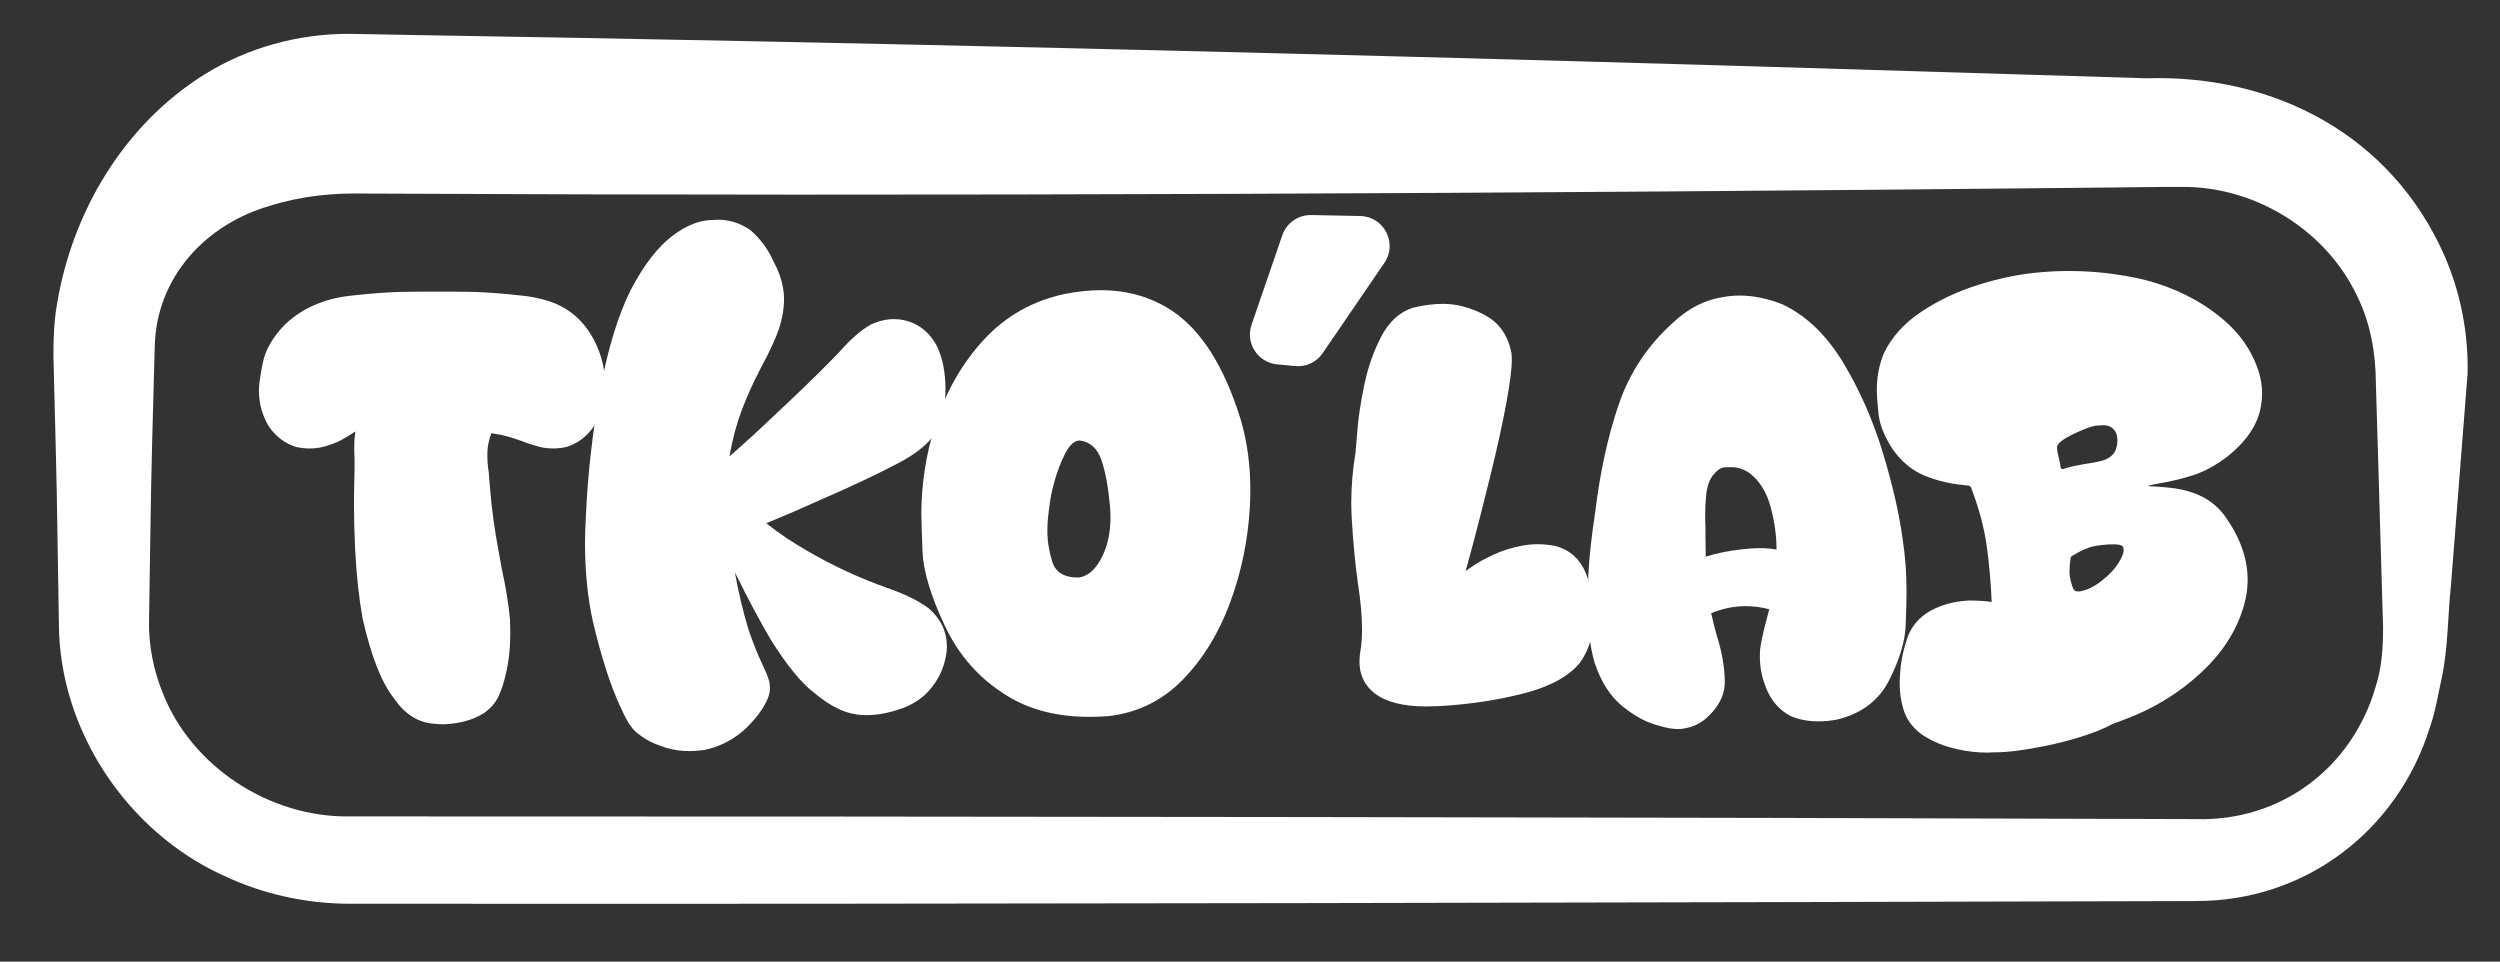<?xml version="1.0" encoding="UTF-8"?><svg id="b" xmlns="http://www.w3.org/2000/svg" width="873.53" height="336.02" viewBox="0 0 873.53 336.02"><rect x="0" y="0" width="873.53" height="336.02" fill="#333333" stroke="none"/><defs><style>.c{fill:#fff;}</style></defs><path class="c" d="M171.67,151.26c0,.07-.02.15-.05.25-.03.1-.09.25-.15.45s-.15.43-.25.69c-.1.26-.18.59-.25.99-.46,1.58-.69,3.43-.69,5.54,0,1.78.16,3.73.49,5.84.13,1.58.26,3.26.4,5.05.59,7.39,1.62,14.94,3.07,22.65.33,1.98.69,3.99,1.09,6.03,1.38,6.2,2.34,12.1,2.87,17.71.06,1.58.1,3.17.1,4.75,0,5.28-.53,10.06-1.58,14.34-.59,2.77-1.42,5.31-2.47,7.62-1.05,2.31-2.71,4.25-4.95,5.84-2.37,1.58-5.18,2.7-8.41,3.36-2.18.46-4.29.69-6.33.69-1.05,0-2.08-.07-3.07-.2-5.48-.4-10.12-3.4-13.95-9-4.35-5.6-7.98-14.94-10.88-28-1.25-6.99-2.11-14.97-2.57-23.94-.26-5.67-.4-10.88-.4-15.63,0-2.7.03-5.24.1-7.62.06-1.91.1-3.56.1-4.95v-2.62c0-1.09-.03-2.09-.1-3.02v-3.36c0-.72.13-2.04.4-3.96-1.98,1.32-3.68,2.34-5.09,3.07-1.42.73-2.89,1.32-4.4,1.78-2.04.73-4.19,1.09-6.43,1.09-1.52,0-3.07-.16-4.65-.49-3.96-1.19-7.19-3.59-9.69-7.22-2.31-3.82-3.46-8.01-3.46-12.56,0-1.98.46-5.23,1.38-9.74.92-4.52,3.5-8.95,7.72-13.31,3.43-3.23,7.29-5.67,11.57-7.32,3.82-1.52,8.05-2.47,12.66-2.87,5.34-.59,10.52-.99,15.53-1.19,3.63-.06,8.05-.1,13.26-.1s9.63.03,13.26.1c5.01.2,10.19.59,15.53,1.19,4.62.4,8.84,1.35,12.66,2.87,5.28,2.24,9.43,5.87,12.46,10.88,3.03,5.01,4.68,10.45,4.95,16.32v1.48c0,5.21-1.32,9.96-3.96,14.25-2.51,3.63-5.74,6.03-9.69,7.22-1.58.33-3.13.49-4.65.49-2.24,0-4.39-.36-6.43-1.09-1.45-.4-2.9-.89-4.35-1.48-1.85-.66-3.6-1.22-5.24-1.68-1.05-.26-1.9-.46-2.52-.59-.63-.13-1.24-.23-1.83-.3l-.99-.2-.1.1v-.2Z"/><path class="c" d="M216.68,246.82c-3.43-7.45-6.59-17.31-9.5-29.58-1.85-8.37-2.77-17.54-2.77-27.5,0-3.03.1-6.13.3-9.3.66-15.04,2.37-30.01,5.14-44.91,2.64-13.98,6.13-25.36,10.49-34.13,4.62-8.84,9.53-15.2,14.74-19.09,4.81-3.63,9.46-5.44,13.95-5.44h.2c.53-.06,1.05-.1,1.58-.1,4.09,0,7.85,1.19,11.28,3.56,3.63,3.1,6.43,6.92,8.41,11.48,2.18,4.09,3.33,8.21,3.46,12.37,0,4.35-.89,8.71-2.67,13.06-1.32,3.23-2.83,6.43-4.55,9.6-.46.86-.92,1.75-1.38,2.67-2.18,4.15-4.22,8.71-6.13,13.65-1.85,4.88-3.3,10.32-4.35,16.32,5.14-4.48,10.62-9.5,16.42-15.04,7.58-7.06,14.08-13.36,19.49-18.89.92-.92,1.82-1.85,2.67-2.77,3.69-4.22,7.26-7.32,10.68-9.3,2.77-1.32,5.51-1.98,8.21-1.98,1.85,0,3.66.3,5.44.89,4.22,1.52,7.42,4.39,9.6,8.61,1.05,2.18,1.82,4.55,2.28,7.12s.69,5.21.69,7.91-.25,5.23-.74,7.77c-.49,2.54-1.34,4.86-2.52,6.97-2.24,3.96-6.73,7.68-13.45,11.18-7.45,3.89-16.19,8.01-26.22,12.37-6.86,3.1-13.42,5.94-19.69,8.51,2.24,1.78,4.68,3.56,7.32,5.34,9.17,5.94,18.6,10.85,28.29,14.74,2.31.92,4.49,1.75,6.53,2.47,6.13,2.11,10.98,4.49,14.54,7.12,4.29,3.69,6.43,8.18,6.43,13.45,0,.59-.03,1.19-.1,1.78-.79,6.2-3.5,11.38-8.11,15.53-2.24,1.85-4.63,3.23-7.17,4.15-2.54.92-4.96,1.58-7.27,1.98-1.85.33-3.66.49-5.44.49-2.11,0-4.12-.26-6.03-.79-3.63-.92-7.72-3.26-12.27-7.02-4.55-3.49-9.63-9.73-15.23-18.7-3.82-6.53-7.62-13.62-11.38-21.27-.4-.72-.76-1.45-1.09-2.18,1.25,6.99,2.83,13.65,4.75,19.98,1.58,4.68,3.17,8.67,4.75,11.97.53,1.19,1.02,2.28,1.48,3.26.73,1.78,1.12,3.05,1.19,3.81.06.76.1,1.27.1,1.53,0,1.12-.26,2.34-.79,3.66-1.58,3.69-4.45,7.45-8.61,11.28-4.09,3.43-8.61,5.64-13.55,6.63-1.78.26-3.53.4-5.24.4-2.9,0-5.64-.4-8.21-1.19-3.82-1.19-6.86-2.67-9.1-4.45-1.12-.73-2.19-1.78-3.21-3.17-1.02-1.38-2.23-3.66-3.61-6.83Z"/><path class="c" d="M372.19,102.69c4.35-.86,8.51-1.29,12.46-1.29,9.36,0,17.67,2.41,24.93,7.22,10.22,6.86,18.17,19.42,23.84,37.69,2.31,7.65,3.46,15.96,3.46,24.93,0,2.05-.06,4.15-.2,6.33-.66,11.34-2.95,22.34-6.87,32.99-3.93,10.65-9.42,19.6-16.47,26.86-7.06,7.25-15.6,11.51-25.62,12.76-2.37.2-4.71.3-7.02.3-11.34,0-20.97-2.47-28.89-7.42-9.56-5.87-16.8-14.03-21.71-24.48-4.92-10.45-7.51-19.13-7.77-26.02-.26-6.89-.4-11.13-.4-12.71,0-10.68,1.62-21.14,4.85-31.36,3.69-11.61,9.36-21.55,17.02-29.83,7.65-8.28,17.11-13.6,28.39-15.98ZM368.24,168.97c-.86,2.84-1.55,6.89-2.08,12.17-.13,1.52-.2,2.97-.2,4.35,0,3.56.58,7.17,1.73,10.83,1.15,3.66,4.17,5.49,9.05,5.49,3.5-.4,6.37-3,8.61-7.82,1.78-3.82,2.67-8.24,2.67-13.26,0-1.32-.06-2.67-.2-4.06-.59-6.59-1.58-11.9-2.97-15.93-1.38-4.02-3.89-6.3-7.52-6.83-1.85,0-3.54,1.48-5.09,4.45-1.55,2.97-2.89,6.5-4.01,10.59Z"/><path class="c" d="M473.64,158.19l.59-7.12c.33-4.68,1.14-10.14,2.42-16.37,1.29-6.23,3.28-11.94,5.99-17.11,2.7-5.18,6.36-8.52,10.98-10.04,3.76-.92,7.29-1.38,10.59-1.38,4.81,0,9.68,1.3,14.59,3.91,4.91,2.61,8,6.91,9.25,12.91.13.73.2,1.58.2,2.57,0,3.3-.66,8.49-1.98,15.58-1.32,7.09-3.1,15.2-5.34,24.34-2.25,9.14-4.25,17.06-6.03,23.79l-2.77,10.19,2.67-1.78c1.71-1.19,4.06-2.47,7.02-3.86,2.97-1.38,6.33-2.44,10.09-3.17,1.78-.33,3.56-.49,5.34-.49,2.04,0,4.09.2,6.13.59,5.21,1.38,8.83,4.68,10.88,9.89,1.58,4.29,2.37,8.77,2.37,13.45,0,1.06-.15,3.35-.45,6.88-.3,3.53-1.66,7.04-4.1,10.54-3.89,4.82-10.46,8.41-19.69,10.78-9.23,2.37-19.16,3.86-29.78,4.45-1.45.06-2.87.1-4.25.1-8.05,0-14.05-1.52-18-4.55-3.56-2.77-5.34-6.46-5.34-11.08,0-1.38.13-2.8.4-4.25.33-2.04.49-4.39.49-7.02,0-4.62-.49-10.09-1.48-16.42-.92-6.73-1.62-13.98-2.08-21.76-.13-1.98-.2-3.99-.2-6.03,0-5.74.49-11.57,1.48-17.51Z"/><path class="c" d="M579.59,253.55c-4.03-.99-8.18-3.18-12.46-6.58-4.29-3.4-7.59-8.46-9.89-15.19-1.72-5.94-2.57-12.76-2.57-20.48,0-1.45.11-4.98.34-10.59.23-5.6,1.04-12.99,2.43-22.16,1.71-13.98,4.46-26.48,8.26-37.49,3.79-11.01,10.14-20.51,19.05-28.49,5.27-4.88,10.95-7.78,17.02-8.71,2.04-.4,4.09-.59,6.13-.59,4.88,0,9.92,1.06,15.14,3.17,8.31,4.02,15.35,10.85,21.12,20.48,5.77,9.63,10.35,20.07,13.75,31.31,3.4,11.25,5.69,21.25,6.88,30.02.92,5.8,1.38,12,1.38,18.6,0,2.11-.1,5.97-.3,11.57-.2,5.61-2.11,12-5.74,19.19-3.63,7.19-9.76,11.8-18.4,13.85-2.25.4-4.39.59-6.43.59-3.56,0-6.8-.63-9.69-1.88-3.89-2.05-6.73-5.31-8.51-9.79-1.45-3.56-2.18-7.19-2.18-10.88,0-.92.03-1.85.1-2.77.46-3.1,1.22-6.56,2.28-10.39.26-1.12.56-2.28.89-3.46-2.77-.72-5.51-1.09-8.21-1.09-4.09,0-8.11.83-12.07,2.47.59,2.71,1.25,5.34,1.98,7.91,1.78,5.61,2.7,10.88,2.77,15.83v.2c0,4.82-2.28,9.17-6.83,13.06-1.91,1.58-4.19,2.64-6.83,3.17-.79.2-1.68.3-2.67.3-1.98,0-4.22-.4-6.73-1.19ZM620.74,192.02c0-4.88-.69-9.86-2.08-14.94-1.38-5.08-3.79-8.97-7.22-11.67-2.05-1.45-4.19-2.18-6.43-2.18-.2,0-.96.02-2.28.05-1.32.03-2.74.97-4.25,2.82-1.32,1.78-2.11,4.22-2.37,7.32-.2,2.05-.3,4.29-.3,6.73,0,1.25.03,2.54.1,3.86v3.66c0,2.18.03,4.45.1,6.83,3.76-1.19,7.98-2.04,12.66-2.57,2.18-.26,4.22-.4,6.13-.4,2.18,0,4.15.17,5.94.49Z"/><path class="c" d="M688.9,170.85c-.13-.4-.27-.68-.4-.84-.13-.16-.4-.28-.79-.35-.4-.06-.99-.13-1.78-.2-4.82-.46-9.33-1.57-13.55-3.31-4.22-1.75-7.85-4.73-10.88-8.95-3.04-4.55-4.75-8.8-5.14-12.76-.4-3.96-.59-6.63-.59-8.01,0-4.68.82-9,2.47-12.96,2.7-5.67,7.04-10.5,13.01-14.49,5.97-3.99,12.63-7.14,19.98-9.45,7.35-2.31,14.43-3.76,21.22-4.35,3.49-.33,6.95-.49,10.39-.49,6.53,0,13.09.56,19.69,1.68,10.22,1.65,19.52,5.14,27.9,10.49,6.92,4.55,11.98,9.55,15.18,14.99,3.2,5.44,4.8,10.63,4.8,15.58,0,1.45-.13,2.9-.4,4.35-.99,6.46-5.02,12.46-12.07,18-3.89,2.9-7.69,4.96-11.38,6.18-3.69,1.22-7.85,2.23-12.46,3.02l-1.19.2c-1.52.33-2.28.53-2.28.59.06.13.72.2,1.98.2,1.51.07,3.51.23,5.98.49,2.47.26,5,.83,7.57,1.68,4.75,1.65,8.51,4.39,11.28,8.21,5.27,7.45,7.91,14.84,7.91,22.16,0,2.24-.23,4.45-.69,6.63-2.11,9.43-7.14,17.91-15.09,25.42-7.95,7.52-17.26,13.22-27.94,17.11-.99.4-2.08.79-3.26,1.19-3.17,1.71-6.89,3.23-11.18,4.55-4.29,1.32-8.38,2.37-12.27,3.17-7.45,1.52-13.36,2.28-17.71,2.28h-.49c-.79.06-1.55.1-2.28.1-3.63,0-7.12-.4-10.49-1.19-4.68-.99-8.84-2.71-12.46-5.14-3.3-2.44-5.44-5.41-6.43-8.9-.86-2.77-1.29-5.77-1.29-9,0-.79.03-1.62.1-2.47.2-4.29.95-8.41,2.28-12.37,1.05-3.89,3.36-7.09,6.92-9.6,4.09-2.64,8.97-4.12,14.64-4.45h1.19c2.5,0,4.85.17,7.02.49-.27-6.59-.84-13.09-1.73-19.49-.89-6.4-2.65-13.06-5.29-19.98ZM720.96,153.64c-1.32.86-2.05,1.68-2.18,2.47v.59c0,.73.13,1.55.4,2.47.13.46.26,1.02.4,1.68.13.66.23,1.19.3,1.58.06.86.23,1.32.49,1.38.06.07.16.1.3.1.26,0,.72-.13,1.38-.4.99-.33,2.77-.72,5.34-1.19.72-.13,1.48-.26,2.28-.4,1.98-.26,3.76-.63,5.34-1.09,2.18-.79,3.59-2.01,4.25-3.66.4-1.05.59-2.14.59-3.26,0-.59-.07-1.22-.2-1.88-.73-2.31-2.31-3.46-4.75-3.46-.07,0-.74.03-2.03.1-1.29.07-3.28.69-5.98,1.88-2.71,1.19-4.68,2.21-5.94,3.07ZM726.59,206.66c2.57-.4,5.17-1.65,7.82-3.76,2.64-2.11,4.56-4.15,5.79-6.13,1.22-1.98,1.83-3.49,1.83-4.55,0-.53-.13-.99-.4-1.38-.46-.4-1.42-.61-2.87-.64-1.45-.03-2.95.05-4.5.25-1.55.2-2.72.4-3.51.59-1.19.4-2.33.86-3.42,1.38-1.09.53-1.93.99-2.52,1.38-.4.2-.69.36-.89.49-.2.13-.31.28-.35.45-.03.17-.08.41-.15.74-.2,1.52-.3,2.8-.3,3.86v.79c0,1.12.3,2.61.89,4.45v.1c.2.59.43,1.07.69,1.43.26.36.69.54,1.29.54h.59Z"/><path class="c" d="M483.7,91.87l-21.53,31.52c-2.15,3.15-5.84,4.88-9.64,4.52l-6.3-.6c-6.75-.64-11.13-7.42-8.92-13.84l10.74-31.26c1.48-4.3,5.57-7.16,10.12-7.07l17.1.34c8.33.16,13.15,9.51,8.45,16.39Z"/><path class="c" d="M767.27,314.84c-179.55.49-443.13,1.11-621.96.94,0,0-15.55,0-15.55,0h-7.8c-15.21-.05-30.4-3.41-44.16-9.98-33.46-15.33-57.15-50.78-57.22-87.95,0,0-.51-31.24-.51-31.24-.24-20.73-.93-41.46-1.4-62.2-.03-6.02.22-12.59,1.33-18.6,5.37-31.89,23.26-62.08,51.17-79.62,15.09-9.5,33.07-14.46,51.01-14.36,3.31.02,17.69.34,21.4.39,152.29,2.48,313.73,6.41,466.41,10.88,8.66.28,134.21,4.05,139.92,4.25,44.89-1.38,85.71,19.9,104.27,62.1,5.6,12.91,8.34,27.05,8.03,41.07-.52,6.94-1.6,20.1-2.14,27.18-.76,10.32-2.91,36.63-3.66,46.6-1.14,10.76-.98,22.06-3.27,32.78-1.27,5.6-2.13,11.48-4.06,16.91-11.26,36.26-43.53,60.98-81.83,60.83h0ZM767.27,286.21c29.6.85,54.54-17.77,62.82-46.27,2.14-6.65,2.58-13.54,2.59-20.56l-1.82-62.02c-.13-5.2-.57-18.31-.7-23.33-.03-10.53-1.89-21.25-6.61-30.71-10.66-22.48-34.5-37.45-59.24-38-6.93-.11-22.37.21-30.14.23-199.02,2.07-407.84,3.07-606.42,2.08-11.34-.26-22.45.81-33.5,4.3-22.42,6.47-39.64,24.93-40.19,49.19-.61,21.78-1.23,43.69-1.53,65.49l-.47,30.96c-.06,8.41,1.65,16.73,4.78,24.51,10.11,25.84,37.35,43.54,65.17,43.19,4.53-.05,18.49.04,23.3,0,178.55-.02,442.73.29,621.96.94h0Z"/></svg>